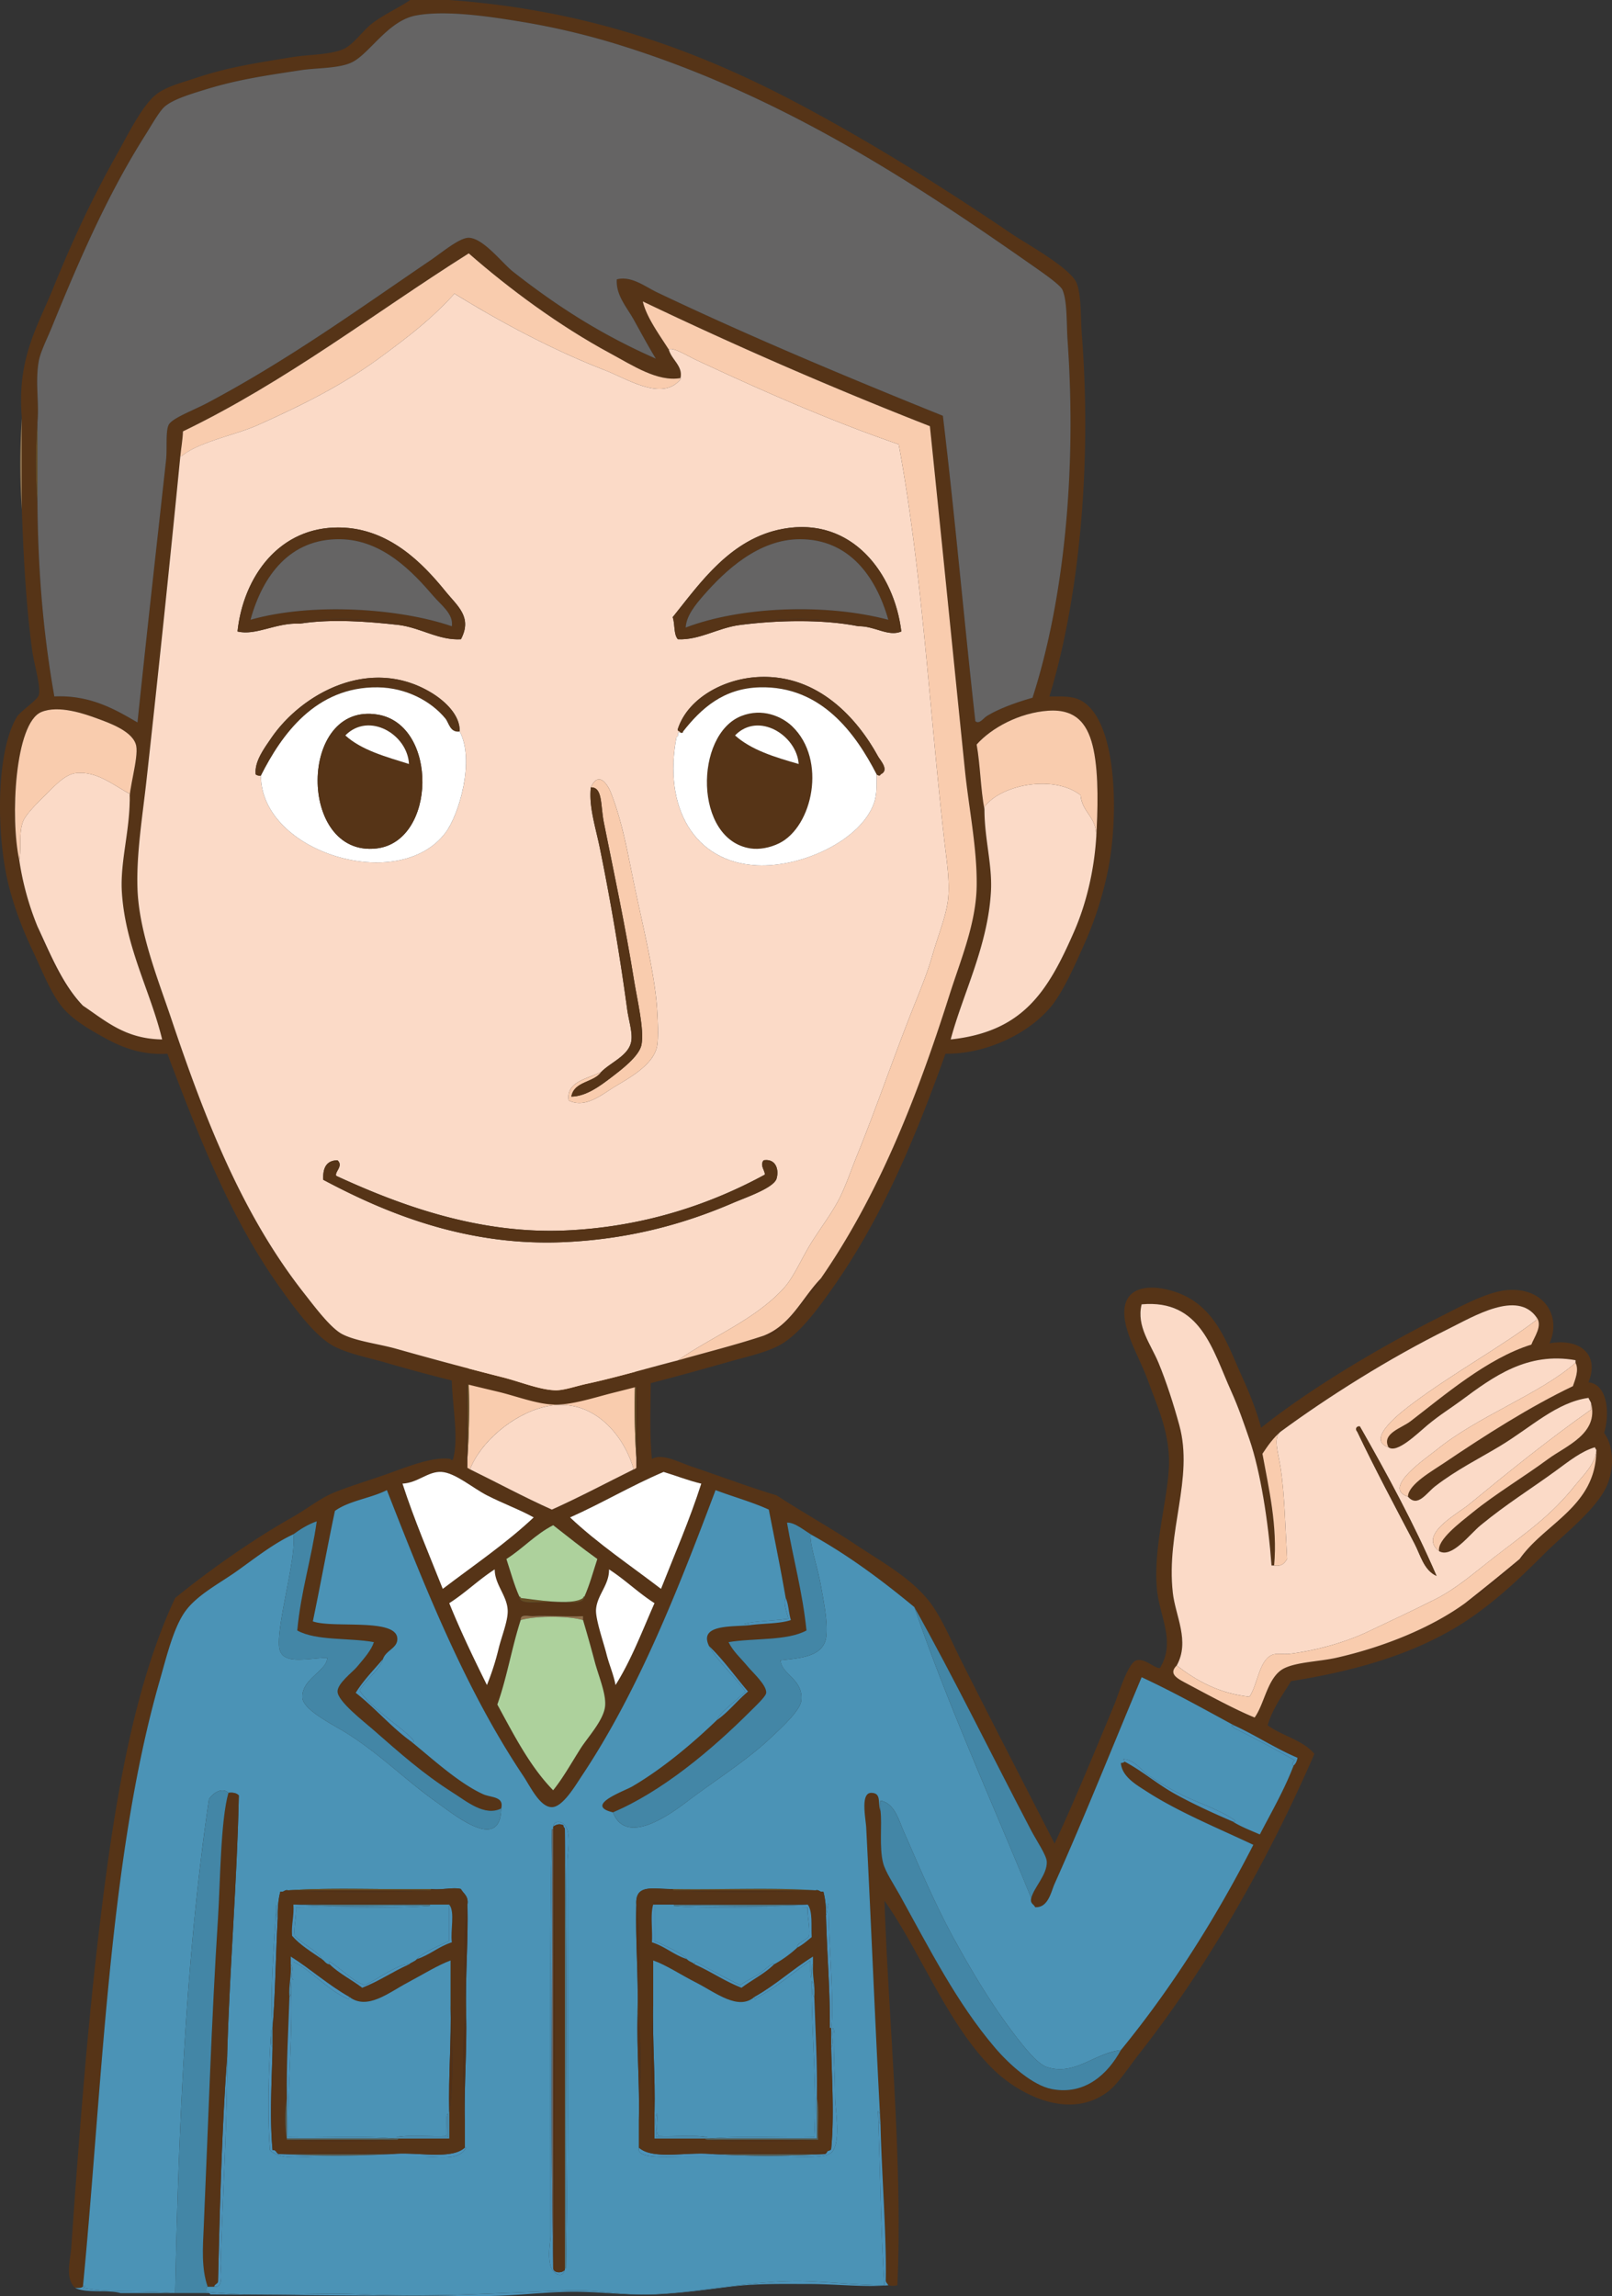 <svg id="_レイヤー_2" data-name="レイヤー_2" xmlns="http://www.w3.org/2000/svg" viewBox="0 0 110.067 156.744"><rect x="0" y="0" width="110.067" height="156.744" fill="#333333" stroke="none"/><defs><style>.cls-1{fill:#654c23}.cls-1,.cls-10,.cls-11,.cls-13,.cls-14,.cls-15,.cls-2,.cls-3,.cls-4,.cls-5,.cls-6,.cls-7,.cls-8,.cls-9{fill-rule:evenodd}.cls-2{fill:#4386a6}.cls-3{fill:#f9ccae}.cls-4{fill:#555c51}.cls-5{fill:#8f714d}.cls-6{fill:#fbdac7}.cls-7{fill:#533015}.cls-8{fill:#fff}.cls-9{fill:#4b93b6}.cls-10{fill:#656464}.cls-11{fill:#4d7884}.cls-13{fill:#563417}.cls-14{fill:#4c93b9}.cls-15{fill:#add19c}</style></defs><g id="_レイヤー_1-2" data-name="レイヤー_1"><path d="M40.432 92.321c-2.1-.148-4.82-.148-6.919 0h6.919z" fill="#fce3d0" fill-rule="evenodd"/><path class="cls-7" d="M43.447 92.676v7.54a64.023 64.023 0 000-7.54z"/><path class="cls-11" d="M38.658 154.853c-.06-9.964.118-20.164-.09-29.98v29.98h.09z"/><path class="cls-7" d="M37.77 124.873v29.98c.148-9.787.148-20.194 0-29.98z"/><path class="cls-1" d="M55.688 129.042c-3.075-.207-6.534-.03-9.757-.089-.016.075.034.084.089.089h9.667z"/><path class="cls-7" d="M55.332 129.042H46.02a98.39 98.39 0 009.313 0zm-25.988 0h-9.313a98.39 98.39 0 009.313 0zm0 .975a94.49 94.49 0 00-9.135 0h9.135z"/><path class="cls-11" d="M46.02 130.106c3.015-.06 6.267.118 9.135-.089H46.02v.089zm-16.676 0v-.089H20.21c2.867.207 6.12.03 9.135.089z"/><path class="cls-14" d="M44.778 145.894h3.548c-.947-.206-2.277-.03-3.371-.089-.205-.327-.031-1.033-.089-1.508-.191.019-.04 1.14-.089 1.597zm-14.192-1.596c-.19-.01-.042 1.08-.089 1.508-1.123.059-2.483-.118-3.459.088h3.548v-1.596z"/><path class="cls-7" d="M55.776 146.072h-7.45c2.276.147 5.173.147 7.45 0zm-28.738 0h-7.45c2.277.147 5.174.147 7.45 0zm-.266.975a65.895 65.895 0 00-7.628 0h7.628z"/><path class="cls-4" d="M19.144 147.047a65.58 65.58 0 007.628 0h-7.628z"/><path class="cls-7" d="M31.828 92.41c-.072-.017-.089-.089-.178-.089.465 2.256-.052 5.493.267 7.894v-7.716c-.076.016-.084-.035-.09-.09z"/><path class="cls-13" d="M60.477 155.651c.07-2.826-.289-7.44-.355-10.644-.339-6.187-.635-13.582-.976-20.223-.034-.663-.419-2.416.356-2.394.696.019.414.66.62 1.241.114.915-.1 2.485.177 3.548.162.616.733 1.459 1.153 2.217 2.048 3.7 3.879 7.328 6.475 10.378.988 1.16 2.581 2.59 3.903 2.838 2.272.427 3.825-1.052 4.701-2.66 3.46-4.23 6.442-8.933 9.047-14.015-2.453-1.155-5.14-2.257-7.273-3.636-.693-.448-1.701-1.008-1.774-1.952a.412.412 0 00.266-.089c1.212.644 2.237 1.545 3.46 2.218 1.233.679 2.54 1.281 3.902 1.863.558.358 1.224.609 1.863.887.798-1.538 1.658-3.013 2.306-4.701.141-.125.227-.306.266-.532-1.537-.651-2.844-1.533-4.347-2.218-2.068-1.124-4.117-2.268-6.297-3.282-1.95 4.648-3.908 9.565-5.942 14.103-.243.54-.432 1.652-1.331 1.597-.083-.213-.356-.235-.266-.621.196-.75 1.099-1.605 1.064-2.484-.017-.444-.705-1.442-1.064-2.128-2.652-5.06-5.352-10.57-7.983-15.256-2.152-1.78-4.4-3.465-6.918-4.879-.536-.293-1.214-.913-1.774-.886.422 2.475 1.062 4.732 1.33 7.362-1.32.72-3.571.509-5.321.797.318.646.805 1.056 1.33 1.686.324.389 1.279 1.25 1.242 1.774-.018.253-.753.93-1.064 1.242-2.689 2.688-6.068 5.501-9.402 6.918-2.014-.484.766-1.443 1.33-1.774 2.228-1.307 4.324-3.138 5.765-4.524.802-.558 1.387-1.333 2.129-1.95-.887-1.036-1.68-2.164-2.66-3.105-.724-1.485 1.532-1.305 2.749-1.42.926-.137 2.039-.089 2.838-.354-.15-.471-.155-1.087-.355-1.508-.353-2.042-.761-4.028-1.153-6.031-1.136-.52-2.435-.876-3.637-1.33-2.588 6.879-5.294 13.751-9.135 19.512-.45.674-1.302 2.129-2.04 2.129-.821 0-1.47-1.41-1.952-2.129-3.917-5.849-6.66-12.725-9.313-19.513-1.1.556-2.59.722-3.548 1.42-.527 2.488-.986 5.044-1.508 7.538 1.344.494 5.675-.244 5.766 1.154.044.686-.764.794-.976 1.419-.637.752-1.332 1.446-1.863 2.306 1.316 1.02 2.377 2.295 3.725 3.281 1.316 1.045 3.23 2.846 4.968 3.637.542.247 1.45.139 1.242.976-1.125.558-2.33-.46-3.283-1.064-2.08-1.323-3.584-2.672-5.498-4.347-.602-.526-2.389-1.904-2.395-2.572-.006-.558 1.028-1.325 1.33-1.685.506-.605.974-1.131 1.153-1.686-1.699-.311-3.944-.076-5.233-.798.246-2.68.972-4.882 1.33-7.45-.612.215-1.118.538-1.596.886-1.34.621-2.547 1.577-3.814 2.484-1.171.838-2.723 1.625-3.548 2.75-.825 1.124-1.297 3.128-1.774 4.79-3.482 12.139-3.907 27.69-5.233 41.332-.105.103-.314.1-.532.09-.711-.675-.327-1.883-.266-2.75.522-7.453 1.102-15.049 1.951-22.086.983-8.15 2.268-16.128 5.145-22.263 2.283-1.851 5.205-3.933 7.982-5.5.955-.538 1.912-1.304 2.838-1.685 1.043-.428 2.276-.794 3.548-1.241 1.368-.482 3.217-1.258 4.435-1.065.007.091.149.11.177 0 .505-1.906-.374-4.804 0-6.918-.006-.36.328-.382.71-.355.465 2.256-.053 5.493.266 7.895.09-.001.106.071.178.088 1.866.913 3.668 1.89 5.587 2.75 1.916-.864 3.73-1.83 5.588-2.75.09 0 .106-.072.178-.088a64.023 64.023 0 000-7.54c0-.09.072-.106.088-.177.1-.323.98-.244.888.177.059 2.277-.119 4.79.088 6.918.71-.403 1.783.208 2.75.533 1.917.643 4.147 1.48 5.765 1.95 1.798 1.179 3.647 2.195 5.41 3.371 1.68 1.12 3.69 2.215 4.968 3.814.862 1.08 1.53 2.715 2.217 4.08 2.124 4.225 4.294 8.418 6.386 12.507 1.25-2.655 2.787-6.376 4.08-9.49.259-.623.92-2.856 1.508-3.016.586-.16 1.177.52 1.597.532 1.092-1.746.022-3.463-.178-5.234-.321-2.853.702-6.143.799-8.514.093-2.286-.785-4.08-1.42-5.854-.575-1.61-1.837-3.574-1.596-5.056.32-1.967 3.184-1.363 4.523-.532 1.897 1.175 2.575 3.28 3.46 5.233.512 1.13.988 2.289 1.33 3.547 3.206-2.573 7.97-5.435 12.151-7.539 1.432-.719 3.3-1.765 4.702-1.862 2.504-.175 3.662 1.827 2.838 3.636 2.068-.361 3.435.752 2.66 2.661 1.32.152 1.471 2.14 1.065 3.46.704.914.708 2.633.089 3.814-.827 1.578-2.851 3.117-4.169 4.435-1.539 1.539-2.922 2.85-4.612 4.08-3.615 2.629-8.112 3.886-12.684 4.612-.58.957-1.24 1.834-1.597 3.015.992.724 2.419 1.012 3.194 1.951-3.146 7.24-7.216 14.429-11.974 20.49-.692.88-1.447 2.059-2.129 2.572-2.722 2.046-6.186.067-7.805-1.508-3.12-3.032-4.998-8.088-7.45-11.53.311 8.68 1.251 17.63.886 26.254-.354.049-.267.049-.62 0-.093-.161-.182-.204-.179-.355zm20.578-40.712c1.423.76 3.369 1.81 4.612 2.306.696-.968.883-2.817 2.04-3.37.89-.426 2.391-.448 3.548-.71 3.248-.736 6.48-2.054 8.781-3.726 1.412-.864 3.052-2.27 4.346-3.547.763-.745-.328.275-.62.532 1.701-2.437 5.183-3.568 5.232-7.362.025-.143-.083-.152-.088-.266-.933.269-1.793.962-2.661 1.596-1.688 1.234-3.365 2.262-5.145 3.725-.758.624-1.971 2.276-2.838 1.775-.157-.765 1.428-1.95 2.306-2.662 1.542-1.249 3.467-2.4 5.144-3.636 1.217-.896 3.462-1.72 2.927-3.814-.046-.13-.13-.223-.177-.355-2.191.305-3.895 1.992-6.031 3.282-1.377.832-2.982 1.626-4.435 2.75-.613.474-1.197 1.479-1.863.71.022-.836 1.674-1.76 2.484-2.307 2.764-1.866 5.849-3.835 8.781-5.233.131-.403.442-1.092.177-1.597v-.177c-3.291-.58-5.602 1.114-7.805 2.75-.69.512-1.45.97-2.306 1.684-.703.587-2.09 1.962-2.661 1.508-.473-.944.885-1.295 1.508-1.773 2.292-1.76 5.253-4.309 8.249-5.233.184-.495.799-1.306.354-1.863-1.32-1.873-4.288-.064-6.031.798-4.062 2.009-8.24 4.653-11.442 7.007-.498.42-.875.958-1.242 1.509.423 2.327 1.045 4.925.798 7.628h-.177c-.222-3.004-.758-6.423-1.508-8.604-.38-1.106-.756-2.207-1.242-3.282-1.29-2.857-2.085-6.302-6.12-5.943-.373 1.504.631 2.729 1.153 3.991.53 1.284 1.026 2.821 1.42 4.258 1.002 3.662-.911 7.232-.444 11.442.175 1.583 1.188 3.304.266 4.967-.591.585.061.895.71 1.242zm-42.131-11.353c1.9 1.795 4.116 3.275 6.209 4.878.936-2.375 1.945-4.678 2.75-7.184-.911-.214-1.708-.54-2.573-.799-2.219.945-4.197 2.13-6.386 3.105zm-11.442-2.306c.811 2.5 1.81 4.811 2.75 7.184 2.097-1.598 4.304-3.087 6.208-4.878-.912-.515-2.025-.913-3.193-1.508-.961-.49-2.17-1.546-3.105-1.597-.921-.05-1.604.746-2.66.799zm10.2 8.07c1.057 0 2.169.238 2.217-.354.359-.794.603-1.704.887-2.572-1.036-.737-2.017-1.531-3.015-2.306-1.214.62-2.071 1.596-3.194 2.306.285.868.529 1.778.887 2.572-.011.565 1.072.355 2.218.355zm4.346 5.678c1.066-1.684 1.82-3.68 2.661-5.589-1.102-.701-2.006-1.6-3.105-2.306.02 1.075-.825 1.75-.887 2.75-.04.66.518 2.251.71 3.015.186.743.492 1.42.62 2.13zm-11.353-5.588c.785 1.934 1.668 3.771 2.572 5.588a17.34 17.34 0 00.798-2.484c.195-.811.633-1.866.621-2.572-.017-1.032-.884-1.78-.887-2.839-1.099.706-2.002 1.605-3.104 2.307zm3.281 6.918c1.14 2.084 2.22 4.225 3.814 5.854.66-.82 1.204-1.794 1.863-2.838.497-.788 1.603-1.953 1.685-2.927.072-.84-.451-2.033-.71-3.016a95.639 95.639 0 00-.798-2.838v-.266c-1.013.052-2.305-.069-3.459 0-.23.013-.84-.188-.798.266-.603 1.85-.945 3.963-1.597 5.765z"/><path class="cls-7" d="M100.036 109.44c1.412-.865 3.052-2.27 4.346-3.548.763-.744-.328.275-.62.532a175.577 175.577 0 01-3.726 3.016z"/><path class="cls-6" d="M87.884 106.424c-.122-2.103-.173-4.457-.443-6.209-.17-1.103-.531-2.076 0-2.483 3.203-2.355 7.38-4.999 11.442-7.008 1.743-.862 4.711-2.671 6.03-.798v.178c-2.337 1.781-5.782 3.695-8.425 5.677-.717.537-3.321 2.473-1.685 3.015.571.454 1.958-.921 2.66-1.508.857-.714 1.617-1.172 2.307-1.685 2.203-1.636 4.514-3.33 7.806-2.75v.178c-2.424 2.135-6.694 3.655-9.491 5.942-.666.544-3.769 2.613-1.952 3.194.666.77 1.25-.236 1.863-.71 1.453-1.124 3.058-1.918 4.435-2.75 2.136-1.29 3.84-2.977 6.031-3.282.046.132.131.224.177.356v.443c-2.908 2.05-5.57 4.2-8.337 6.475-.798.656-3.499 2.068-2.04 3.193.867.5 2.08-1.15 2.838-1.774 1.78-1.463 3.457-2.492 5.145-3.726.868-.633 1.728-1.327 2.66-1.596.006.114.115.123.09.266-.12.94-.876 1.624-1.42 2.306-1.708 2.143-3.317 3.208-5.588 4.967-1.324 1.026-2.53 2.103-3.99 2.838-1.492.752-3.058 1.48-4.613 2.218-1.577.748-3.6 1.296-5.322 1.508-.464.057-.878-.083-1.242.088-.864.41-.936 1.989-1.507 2.839-2.13-.236-3.623-1.108-4.968-2.129.923-1.663-.09-3.384-.265-4.967-.468-4.21 1.445-7.78.443-11.442-.393-1.437-.889-2.974-1.42-4.257-.521-1.263-1.525-2.488-1.152-3.991 4.034-.36 4.83 3.086 6.12 5.943.485 1.074.862 2.176 1.242 3.28.75 2.182 1.285 5.602 1.508 8.605h.177c.531.088.712-.175.886-.444zm10.2 1.153c-1.553-3.592-3.365-6.923-5.232-10.2-.277-.042-.317.222-.178.355 1.168 2.46 2.61 5.161 3.903 7.628.412.787.641 1.829 1.508 2.217z"/><path class="cls-3" d="M108.64 95.78v.444c-2.91 2.05-5.572 4.2-8.338 6.475-.798.656-3.499 2.068-2.04 3.193-.157-.764 1.428-1.95 2.306-2.661 1.542-1.25 3.467-2.401 5.144-3.637 1.217-.896 3.462-1.72 2.927-3.813zm-13.837 3.016c-.473-.945.885-1.296 1.508-1.774 2.292-1.759 5.253-4.308 8.249-5.233.184-.495.799-1.306.354-1.863v.178c-2.338 1.781-5.783 3.695-8.426 5.677-.717.537-3.322 2.473-1.685 3.015zm1.33 3.37c.022-.835 1.674-1.758 2.484-2.306 2.764-1.866 5.849-3.835 8.78-5.233.132-.403.443-1.092.178-1.597-2.423 2.136-6.693 3.656-9.49 5.943-.666.544-3.769 2.612-1.952 3.193z"/><path class="cls-13" d="M98.085 107.577c-1.553-3.592-3.366-6.923-5.233-10.2-.277-.042-.317.222-.178.355 1.168 2.46 2.61 5.161 3.903 7.628.412.787.641 1.829 1.508 2.217z"/><path class="cls-3" d="M108.994 99.062c-.12.94-.876 1.624-1.419 2.306-1.708 2.143-3.317 3.208-5.588 4.967-1.324 1.026-2.53 2.103-3.99 2.838-1.492.752-3.058 1.48-4.613 2.218-1.577.748-3.6 1.296-5.322 1.508-.464.057-.879-.083-1.242.088-.864.41-.937 1.988-1.508 2.839-2.129-.236-3.622-1.109-4.967-2.13-.591.586.061.897.71 1.243 1.423.76 3.369 1.81 4.612 2.306.696-.968.883-2.817 2.04-3.37.89-.426 2.391-.448 3.548-.71 3.248-.736 6.48-2.054 8.781-3.725a175.324 175.324 0 003.725-3.016c1.702-2.437 5.184-3.567 5.234-7.362z"/><path class="cls-9" d="M53.825 110.504c-.934.132-2.433.168-3.016.355.132.015.327-.032.355.088-1.217.114-3.473-.065-2.75 1.42.536.973 1.73 2.054 2.483 3.104-.604.637-1.651 1.304-1.95 1.951-1.442 1.386-3.538 3.217-5.766 4.524-.564.331-3.344 1.29-1.33 1.774.92 2.359 4 .07 5.144-.798 1.726-1.31 3.925-2.703 5.5-4.169.78-.728 2.14-1.961 2.217-2.661.16-1.454-1.359-1.792-1.42-2.75 1.228-.152 2.865-.2 3.105-1.507.166-.905-.144-2.482-.355-3.637-.226-1.244-.661-2.412-.71-3.37h.178c2.519 1.413 4.766 3.098 6.919 4.878 2.376 6.906 5.303 13.263 7.982 19.868-.09.386.183.408.266.62.9.056 1.088-1.055 1.33-1.596 2.035-4.538 3.993-9.455 5.944-14.103 2.18 1.013 4.228 2.158 6.297 3.282-.368.012-.018.059 0 .178a87.265 87.265 0 014.169 2.217c-.081.024-.298.33-.089.354-.648 1.689-1.508 3.164-2.306 4.702-.639-.278-1.304-.53-1.863-.887.417.035-.023-.193 0-.178-1.116-.733-2.628-1.172-3.902-1.862a21.76 21.76 0 01-1.775-1.065c-.583-.394-.993-1.096-1.773-1.153 0 .089.071.105.088.177a.413.413 0 01-.265.089c.072.944 1.08 1.503 1.773 1.951 2.134 1.38 4.82 2.481 7.273 3.637-2.605 5.082-5.587 9.786-9.046 14.014-1.815.205-3.166 1.784-5.056 1.153-.59-.196-1.36-1.14-1.863-1.774-1.702-2.146-3.13-4.54-4.346-6.74-1.399-2.532-2.428-4.99-3.548-7.54-.36-.82-.645-1.961-1.597-2.129v.71c-.205-.582.076-1.223-.62-1.242-.775-.021-.39 1.732-.356 2.395.341 6.641.637 14.036.976 20.223-.259-.095.082-.791-.177-.887.155 3.912.201 8.35.443 11.885-1.743-.02-3.353-.191-5.056-.266-3.918-.172-7.737.887-11.53.887-1.603 0-3.178-.313-4.79-.266-4.644.135-9.213.48-14.102.266-3.624-.159-7.138.208-10.822-.177.016-.133-.031-.328.09-.355h.442c.701.113.424-1.02.444-1.685.123-4.08.478-10.051.444-14.014.166-5.984.685-12.085.798-17.829-.144-.152-.371-.22-.71-.177-.44-.444-1.14.08-1.33.444-1.554 10.523-2.069 22.097-2.306 33.704h-.089c-1.988-.2-4.376 0-6.209-.354.207-.05.207-.267 0-.089 1.327-13.642 1.751-29.193 5.233-41.333.477-1.661.95-3.665 1.774-4.79.825-1.124 2.377-1.911 3.548-2.75 1.267-.906 2.475-1.862 3.814-2.483.219 1.597-1.096 5.922-.976 7.628.094 1.33 1.737.856 3.282.798.03.877-1.793 1.456-1.685 2.75.07.844 2.176 1.863 3.016 2.395 2.365 1.498 3.978 3.177 6.12 4.701 1.269.903 4.38 3.463 4.435.443.208-.836-.7-.729-1.242-.975-1.738-.792-3.651-2.592-4.967-3.637.24.177.278.033.177-.088-.62-.749-3.018-2.246-3.636-3.37.44-.743 1.4-1.438 1.596-2.13.212-.625 1.02-.732.976-1.419-.091-1.397-4.422-.66-5.766-1.153.522-2.494.981-5.05 1.508-7.539.958-.698 2.449-.863 3.548-1.419 2.652 6.787 5.397 13.664 9.314 19.513.481.72 1.13 2.129 1.95 2.129.74 0 1.592-1.455 2.041-2.129 3.842-5.76 6.547-12.633 9.136-19.513 1.2.454 2.5.81 3.636 1.33.392 2.004.8 3.99 1.153 6.032-.187.399.099 1 .178 1.42zM37.77 124.873h-.09c-.16 8.143-.088 18.566-.088 27.762 0 .33-.21 1.3 0 2.04.157.551.812.924.976.267v-.09h.089c.16-8.499.089-18.595.089-27.85 0-.393.199-1.355 0-2.04-.21-.719-.909-.76-.976-.267v.178zm5.676 5.144c-.063 2.518.147 4.761.089 7.273v.178c-.064 2.518.147 4.76.088 7.273v1.863c-.217.803 1.944.62 3.194.62h6.918c1.069 0 2.734.143 3.104-.354.593-.795.178-2.88.178-3.725 0-1.422-.084-2.285-.089-3.726v-.621c.064-.192-.09-.565-.089-.177-.057.357.116.943-.088 1.153v-1.33c.228-1.687-.177-5.927-.177-8.16 0-.997-.096.489-.178.443a5.91 5.91 0 00-.177-1.596c-.272.064-.261-.154-.532-.09-3.075-.206-6.534-.029-9.757-.088-1.276.03-2.57-.402-2.484 1.064zm-23.77-.975c-.272-.064-.262.153-.533.089-.137.512-.194 1.106-.177 1.773-.203-.122-.033-.617-.09-.887-.129 2.314-.45 5.74-.265 8.427v1.33c-.204-.239-.032-.855-.089-1.242-.156 2.108-.294 5.668-.089 8.25.724.685 2.03.443 3.194.443H28.9c1.063 0 2.459.308 2.927-.621h-.09v-1.863c-.057-2.512.153-4.755.09-7.273v-.178c-.061-2.515.15-4.758.089-7.273.09-.594-.271-.734-.444-1.064-.523-.14-1.293.084-2.04 0-3.223.06-6.682-.118-9.757.089z"/><path class="cls-14" d="M28.014 118.841c.24.177.278.034.177-.088-.62-.748-3.018-2.245-3.636-3.37.44-.743 1.4-1.438 1.596-2.13-.637.753-1.332 1.447-1.863 2.307 1.316 1.02 2.377 2.295 3.726 3.281zm-16.143 37.696c-1.988-.2-4.376 0-6.209-.354.207-.05.207-.267 0-.089-.105.103-.313.1-.532.089.77.383 2.204.102 3.104.354h3.637zm2.749-.443c.701.114.424-1.02.444-1.685.123-4.08.478-10.05.444-14.014-.363 4.903-.502 10.493-.621 15.345-.026.18-.24.174-.266.354zm45.502-11.087c-.259-.095.082-.791-.177-.887.155 3.912.201 8.35.443 11.885-1.743-.02-3.353-.19-5.056-.265-3.918-.173-7.737.886-11.53.886-1.603 0-3.178-.312-4.79-.265-4.644.135-9.213.48-14.102.265-3.624-.159-7.138.209-10.822-.177v.088c.126-.007.252-.014.267.09 4.783.016 9.467.102 14.635.088 1.71-.004 3.44.068 5.144 0 1.785-.07 3.574-.288 5.322-.266 1.826.023 3.546.258 5.322.177 1.693-.076 3.37-.314 5.144-.532 1.803-.221 3.524-.177 5.322-.177 1.777 0 3.772.228 5.41.088-.091-.16-.18-.203-.177-.354.07-2.826-.289-7.44-.355-10.644zM84.16 124.34c.416.036-.024-.192 0-.177-1.117-.733-2.63-1.172-3.903-1.862a21.76 21.76 0 01-1.775-1.065c-.583-.394-.993-1.096-1.773-1.153 0 .09.071.106.088.177 1.212.644 2.237 1.545 3.46 2.218 1.233.679 2.54 1.28 3.902 1.863zm.088-6.563c-.369.012-.018.059 0 .178a87.265 87.265 0 014.169 2.217c-.081.024-.298.33-.089.355.142-.125.227-.306.266-.532-1.537-.651-2.843-1.533-4.346-2.218zm-35.834-5.41c.536.973 1.73 2.054 2.483 3.104-.604.637-1.651 1.304-1.95 1.951.801-.558 1.386-1.333 2.128-1.951-.887-1.035-1.68-2.163-2.66-3.104zm5.233-3.282c-.187.399.099 1 .178 1.42-.934.13-2.433.167-3.016.354.132.015.327-.032.355.088.926-.137 2.039-.089 2.838-.354-.15-.471-.155-1.087-.355-1.508z"/><path class="cls-2" d="M55.51 104.827c-.536-.293-1.214-.913-1.774-.886.422 2.475 1.062 4.732 1.33 7.362-1.32.72-3.57.509-5.321.797.318.646.805 1.055 1.33 1.686.324.389 1.279 1.25 1.242 1.774-.018.252-.753.93-1.064 1.241-2.689 2.69-6.068 5.502-9.402 6.919.92 2.359 4 .07 5.144-.798 1.726-1.31 3.925-2.703 5.5-4.169.781-.728 2.14-1.961 2.217-2.661.16-1.454-1.359-1.792-1.42-2.75 1.228-.152 2.865-.2 3.105-1.507.166-.905-.144-2.482-.355-3.637-.226-1.244-.661-2.412-.71-3.37h.178zm-21.287 18.627c-1.124.558-2.33-.46-3.282-1.064-2.08-1.323-3.585-2.672-5.5-4.347-.601-.526-2.387-1.904-2.394-2.572-.006-.558 1.028-1.325 1.33-1.685.507-.605.974-1.13 1.153-1.686-1.699-.31-3.944-.076-5.233-.797.247-2.681.972-4.883 1.33-7.451-.612.215-1.117.538-1.596.886.219 1.598-1.096 5.922-.976 7.629.094 1.33 1.737.856 3.282.798.03.876-1.793 1.455-1.685 2.75.07.844 2.176 1.862 3.016 2.394 2.365 1.498 3.978 3.178 6.12 4.701 1.269.903 4.38 3.463 4.435.444z"/><path class="cls-1" d="M35.464 108.996c-.011.565 1.072.355 2.218.355 1.057 0 2.169.237 2.217-.355-.087-.037-.062.069-.089.09-.743.567-3.455.077-4.257 0-.005-.055-.013-.106-.089-.09z"/><path class="cls-15" d="M39.9 108.996c.358-.794.602-1.704.886-2.572-1.036-.737-2.017-1.531-3.015-2.306-1.214.62-2.071 1.596-3.194 2.306.285.868.529 1.778.887 2.572.076-.016.084.035.09.09.801.077 3.513.567 4.257 0 .026-.021.002-.127.088-.09z"/><path class="cls-5" d="M39.81 110.593v-.266c-1.013.053-2.305-.069-3.459 0-.23.014-.84-.188-.798.266 1.023-.293 3.235-.293 4.257 0z"/><path class="cls-13" d="M15.596 122.39c-.539 1.897-.556 6.13-.71 8.514-.452 7.04-.662 13.993-.975 21.11-.06 1.383-.171 2.82.266 4.08h.443c.027-.18.24-.174.267-.354.119-4.852.258-10.442.62-15.345.167-5.984.686-12.085.799-17.829-.144-.152-.371-.22-.71-.176z"/><path class="cls-14" d="M38.658 154.853c.16-8.5.088-18.596.088-27.852 0-.392.2-1.355 0-2.04-.209-.718-.908-.759-.975-.266.214-.145.43-.225.71-.088-.026.143.083.153.088.266.207 9.816.03 20.016.089 29.98zm-.976-29.98c-.16 8.143-.089 18.566-.089 27.762 0 .33-.21 1.3 0 2.04.157.551.812.924.976.267-.156.24-.748.256-.798-.09-.208-9.815-.03-20.015-.09-29.98zm19.07 13.571c.228-1.687-.177-5.926-.177-8.16 0-.997-.096.489-.178.443.064 2.597.28 5.042.266 7.717h.089zm-13.128 8.16c-.217.803 1.944.62 3.194.62h6.918c1.069 0 2.734.143 3.104-.354.593-.795.178-2.88.178-3.725 0-1.422-.084-2.285-.09-3.726v-.621c.065-.192-.09-.565-.088-.177-.057.357.116.943-.088 1.153.049 2.2.213 4.75 0 6.918-.024.125-.195.102-.266.178-.04.079-.078.158-.178.177a67.155 67.155 0 01-7.716 0c-1.628-.176-4.026.42-4.968-.443zm-25.012-6.83c-.204-.239-.032-.855-.089-1.242-.156 2.108-.294 5.668-.088 8.25.723.685 2.028.443 3.193.443H28.9c1.063 0 2.459.308 2.927-.621h-.089c-.933.87-3.345.262-4.967.443a65.628 65.628 0 01-7.628 0c-.314.048-.218-.314-.532-.266-.21-2.198-.053-4.778 0-7.007zm.355-8.87c-.203-.122-.033-.617-.089-.887-.13 2.314-.45 5.74-.266 8.427.193-2.439.214-5.049.355-7.54z"/><path class="cls-7" d="M56.308 147.047c.1-.019.138-.098.178-.177-2.427.264-5.468-.087-7.894.177h7.716zm-1.153-17.03c-3.347-.23-7.193.038-10.555-.177v.177h10.555z"/><path class="cls-13" d="M46.02 129.042a98.37 98.37 0 009.312 0h.355c.272-.065.261.153.532.089.125.467.186.997.178 1.596.064 2.597.28 5.042.266 7.717h.089v1.33c.049 2.2.213 4.75 0 6.918-.024.125-.195.102-.266.178-2.427.264-5.468-.087-7.894.177-1.628-.176-4.026.42-4.968-.443v-1.863c.091-2.19.264-5.23-.088-7.273v-.178c.09-2.19.263-5.23-.09-7.273-.086-1.466 1.208-1.034 2.485-1.064-.017.075.034.084.088.089zm4.612 6.652c.723-.548 1.58-.962 2.217-1.596a8.023 8.023 0 001.596-1.154c.375-.187.665-.459.976-.71-.046-.78.082-1.736-.266-2.217-3.347-.23-7.193.039-10.555-.177v.177c-.206.68-.03 1.744-.089 2.573.9.282 1.5.865 2.395 1.152.134.163.383.21.533.356 1.106.489 2.043 1.149 3.193 1.596zm-3.105-.355c-1.089-.555-2.035-1.199-2.927-1.508v3.016c-.088 2.15-.262 5.26.09 7.362v1.774h3.458c.003.086.109.069.178.089 2.276.147 5.173.147 7.45 0h.089c-.06-.917.118-2.07-.089-2.839.038-2.403-.1-4.63-.177-6.918.065-.834-.145-1.392-.089-2.217v-.532c-1.388.858-2.547 1.946-3.991 2.75-1.106.971-2.648-.292-3.992-.977zm-15.699 1.951v.178c-.352 2.043-.18 5.083-.089 7.273v1.863c-.933.87-3.345.262-4.967.443a65.895 65.895 0 00-7.628 0c-.314.048-.218-.314-.532-.266-.21-2.198-.053-4.778 0-7.007v-1.33c.193-2.439.214-5.049.355-7.54-.017-.667.04-1.26.177-1.773.272.064.261-.153.532-.09h.355c2.898.148 6.416.148 9.314 0 .053-.004.105-.013.088-.088.747.084 1.517-.14 2.04 0 .173.33.535.47.444 1.064-.352 2.044-.18 5.083-.089 7.273zm-2.484-7.273a94.49 94.49 0 00-9.135 0h-.178c.061.8-.15 1.329-.089 2.129.563.65 1.33 1.095 2.04 1.596.188.109.258.335.533.356.64.63 1.5 1.042 2.217 1.596 1.15-.447 2.086-1.107 3.193-1.596.15-.147.399-.193.532-.356.895-.287 1.495-.87 2.395-1.152-.112-.805.229-2.062-.177-2.573h-1.33zm-9.58 6.298c-.076 2.288-.214 4.515-.176 6.918-.148.74-.148 2.098 0 2.839 2.277.147 5.174.147 7.45 0 .103.014.158-.02.177-.089h3.46v-1.774c.349-2.013.178-5.316.088-7.362v-3.016c-.886.328-1.865.944-2.927 1.508-1.295.69-2.765 1.914-3.99.976-1.437-.811-2.615-1.88-3.992-2.75v.532c.056.825-.154 1.384-.09 2.218z"/><path class="cls-14" d="M44.69 130.017h-.09c-.206.68-.03 1.744-.088 2.573.9.282 1.5.865 2.395 1.152-.373-.426-1.46-.905-2.218-1.241v-2.484zm8.16 4.081c-.013-.243-.614.378-.977.62-.458.307-1.028.553-1.33.799a68.201 68.201 0 01-3.016-1.597c-.069.02-.103.074-.088.178 1.106.489 2.043 1.149 3.193 1.596.723-.548 1.58-.962 2.217-1.596z"/><path class="cls-9" d="M46.02 130.106v-.089h-1.33v2.484c.757.336 1.844.815 2.216 1.242.134.162.383.208.532.355-.014-.104.02-.159.09-.178.978.559 1.994 1.08 3.015 1.597.302-.246.872-.492 1.33-.799.363-.242.964-.863.976-.62a8.023 8.023 0 001.596-1.154c-.104-.284.635-.486.799-.798.068-.748-.138-1.222-.089-1.951-2.89-.057-6.848.115-9.136-.089z"/><path class="cls-14" d="M46.02 130.106c2.287.204 6.246.032 9.135.089-.049.729.157 1.203.089 1.95-.164.313-.903.515-.799.8.375-.188.665-.46.976-.71-.046-.781.082-1.737-.266-2.218-2.868.207-6.12.03-9.136.09zm-16.676 0c-3.015-.06-6.268.118-9.135-.089h-.178c.061.8-.15 1.329-.089 2.129.563.65 1.33 1.095 2.04 1.596-.255-.543-1.341-1.022-1.862-1.596-.068-.748.137-1.222.089-1.951 3.015-.06 6.267.118 9.135-.09z"/><path class="cls-9" d="M30.675 130.017h-1.33v.089c-2.869.207-6.12.03-9.136.089.048.729-.157 1.203-.09 1.95.522.575 1.609 1.054 1.863 1.597.188.109.258.335.533.356-.077-.035-.078-.217 0-.178.595.299 1.54 1.34 2.395 1.597.893-.418 2.345-1.5 3.015-1.42.15-.146.399-.192.532-.355.373-.426 1.46-.905 2.218-1.241v-2.484z"/><path class="cls-14" d="M27.925 134.098c-.67-.081-2.122 1-3.015 1.419-.856-.257-1.8-1.298-2.395-1.597-.078-.039-.077.143 0 .178.64.63 1.5 1.042 2.217 1.596 1.15-.447 2.086-1.107 3.193-1.596zm2.75-4.081v2.484c-.759.336-1.845.815-2.218 1.242.895-.288 1.495-.871 2.395-1.153-.112-.804.229-2.062-.177-2.573zm20.844 6.298c-.025.158.083.182.088.089 1.387-.713 2.499-1.7 3.725-2.573-.01 1.038.042 1.762.09.532.004-.125-.025-.25.088-.265v-.532c-1.388.858-2.547 1.946-3.991 2.75z"/><path class="cls-9" d="M55.599 136.315c-.261-.153.083-.912-.178-1.065-.02 3.57.382 7.186.178 10.644-2.366.06-4.967-.118-7.185.09H44.69v-1.775c.06-2.543-.151-4.816-.089-7.362v-3.016c.892.31 1.838.953 2.927 1.508 1.344.685 2.886 1.948 3.992.976-.025.158.083.182.088.089 1.387-.713 2.499-1.7 3.725-2.573-.01 1.038.042 1.762.09.532.004-.125-.025-.25.088-.265-.056.825.154 1.383.089 2.217zm-10.821 9.58h3.548c-.947-.207-2.277-.031-3.371-.09-.205-.327-.031-1.033-.089-1.508-.191.019-.04 1.14-.089 1.597z"/><path class="cls-14" d="M55.599 136.315c-.261-.153.083-.912-.178-1.065-.02 3.57.382 7.186.178 10.644-2.366.06-4.967-.118-7.185.09h7.362v-2.751c.038-2.403-.1-4.63-.177-6.918z"/><path class="cls-9" d="M30.675 144.209v1.774H26.95c-2.248-.207-4.879-.03-7.274-.089-.054-3.602.353-7.217.178-10.644-.057.328.114.884-.09 1.065-.064-.834.146-1.393.09-2.218.261.154-.084.911.177 1.064v-1.241c1.076.46 2.459 2.015 3.637 2.484.128.05.167.113.177-.09 1.226.94 2.695-.286 3.991-.975 1.062-.564 2.041-1.18 2.927-1.508v3.016c.063 2.546-.148 4.819-.088 7.362zm-.089.089c-.19-.01-.042 1.08-.089 1.508-1.123.059-2.483-.118-3.459.088h3.548v-1.596z"/><path class="cls-14" d="M19.854 134.098c.26.153-.084.91.177 1.063v-1.241c1.076.46 2.459 2.015 3.637 2.484.128.05.167.113.177-.089-1.436-.811-2.614-1.88-3.992-2.75v.532zm7.096 11.885c-2.248-.207-4.879-.03-7.274-.089-.054-3.602.353-7.217.178-10.644-.057.328.114.884-.09 1.065-.076 2.288-.214 4.515-.176 6.918v2.75h7.362z"/><path class="cls-4" d="M55.776 143.233v2.75h-7.628c.003.086.109.069.178.089h7.539c-.06-.918.118-2.07-.089-2.839zm-36.188 0c-.148.74-.148 2.098 0 2.839h7.45c.103.014.158-.02.177-.089h-7.628v-2.75z"/><path class="cls-6" d="M40.432 92.321h-6.919c-.544.047-1.284-.101-1.685.089.005.054.013.105.089.089 3.148-.061 7.25-.048 10.2-.09-.386-.205-1.152-.03-1.685-.088z"/><path class="cls-3" d="M43.447 92.676c0-.09.072-.106.089-.177-.395-.108-.91-.097-1.42-.09-2.95.042-7.051.029-10.2.09v.177a52.62 52.62 0 010 6.83v.71c.09-.001.106.07.178.087.712-1.85 2.893-3.728 5.056-4.257 3.217-.787 5.422 1.826 6.12 4.257.089.001.106-.071.177-.088v-.71a52.727 52.727 0 010-6.829z"/><path class="cls-6" d="M43.27 100.303c-.698-2.43-2.903-5.044-6.12-4.257-2.163.53-4.344 2.407-5.056 4.257 1.866.914 3.668 1.89 5.588 2.75 1.915-.863 3.73-1.828 5.588-2.75z"/><path class="cls-3" d="M86.997 106.868c.532.088.713-.175.887-.444-.122-2.103-.173-4.457-.443-6.209-.17-1.103-.531-2.076 0-2.483-.498.418-.875.958-1.242 1.508.423 2.327 1.045 4.925.798 7.628z"/><path class="cls-8" d="M38.924 103.586c1.9 1.795 4.116 3.275 6.209 4.878.936-2.375 1.945-4.678 2.75-7.184-.911-.214-1.708-.54-2.573-.799-2.219.945-4.197 2.13-6.386 3.105zm-11.442-2.306c.811 2.5 1.81 4.811 2.75 7.184 2.097-1.598 4.304-3.087 6.208-4.878-.912-.515-2.025-.913-3.193-1.508-.961-.49-2.17-1.546-3.105-1.597-.921-.05-1.604.746-2.66.799z"/><path class="cls-15" d="M35.553 110.593c-.603 1.85-.945 3.963-1.596 5.765 1.138 2.084 2.22 4.225 3.813 5.854.66-.82 1.204-1.794 1.863-2.838.497-.788 1.603-1.953 1.685-2.927.072-.84-.451-2.033-.71-3.016a95.639 95.639 0 00-.798-2.838c-1.022-.293-3.234-.293-4.257 0z"/><path class="cls-2" d="M60.122 123.631c.114.915-.1 2.485.178 3.548.16.617.733 1.459 1.153 2.217 2.047 3.7 3.878 7.328 6.474 10.378.988 1.16 2.581 2.59 3.903 2.838 2.272.428 3.825-1.051 4.701-2.66-1.815.205-3.165 1.784-5.056 1.152-.59-.196-1.36-1.139-1.862-1.773-1.702-2.147-3.13-4.54-4.346-6.741-1.4-2.532-2.428-4.989-3.548-7.54-.36-.82-.646-1.96-1.597-2.128v.71z"/><path class="cls-1" d="M29.433 128.953c-3.223.06-6.682-.118-9.757.089h9.669c.053-.005.105-.014.088-.089z"/><path class="cls-7" d="M43.447 130.017c-.063 2.518.147 4.761.089 7.273.09-2.19.263-5.23-.09-7.273zm1.243 14.192c.058-2.543-.152-4.816-.09-7.362-.088 2.15-.262 5.26.09 7.362zm-13.926-7.362c.062 2.546-.149 4.819-.09 7.362.35-2.013.179-5.316.09-7.362zm12.772.621c-.064 2.518.147 4.76.088 7.273.091-2.19.264-5.23-.088-7.273zM31.74 144.74c-.059-2.511.151-4.755.088-7.272-.352 2.043-.18 5.083-.089 7.273z"/><path class="cls-13" d="M37.77 154.853c.05.345.643.329.799.089v-30.07c-.005-.113-.114-.122-.089-.265-.278-.137-.495-.057-.71.088v.178c.148 9.786.148 20.193 0 29.98z"/><path class="cls-2" d="M14.177 156.094c-.437-1.26-.327-2.697-.266-4.08.313-7.117.523-14.07.976-21.11.153-2.383.17-6.617.71-8.514-.442-.445-1.14.08-1.33.443-1.555 10.523-2.07 22.097-2.307 33.704h2.129v-.088c.015-.132-.032-.327.088-.355z"/><path class="cls-8" d="M42.028 115.028c1.066-1.684 1.82-3.68 2.661-5.589-1.102-.701-2.006-1.6-3.105-2.306.02 1.075-.825 1.75-.887 2.75-.04.66.518 2.251.71 3.015.186.743.492 1.42.62 2.13zm-11.353-5.588c.785 1.934 1.668 3.771 2.572 5.588a17.34 17.34 0 00.798-2.484c.195-.811.633-1.866.621-2.572-.017-1.032-.884-1.78-.887-2.839-1.099.706-2.002 1.605-3.104 2.307z"/><path class="cls-10" d="M37.682 124.873c.059 9.964-.119 20.164.089 29.98v-29.98h-.09z"/><path class="cls-4" d="M56.308 147.047h-7.716c2.365.148 5.35.148 7.716 0z"/><path class="cls-2" d="M62.428 109.706c2.377 6.906 5.304 13.263 7.983 19.868.196-.75 1.099-1.605 1.064-2.484-.017-.444-.705-1.442-1.064-2.128-2.652-5.06-5.351-10.57-7.983-15.256z"/><path class="cls-1" d="M43.447 92.676a52.727 52.727 0 000 6.83v-6.83zm-11.53 0v6.83a52.62 52.62 0 000-6.83z"/><path class="cls-7" d="M31.917 130.017c-.352 2.044-.18 5.083-.09 7.273-.06-2.515.15-4.758.09-7.273z"/><path class="cls-1" d="M2.558 28.826a35.315 35.315 0 000 5.588v-5.588z"/><path class="cls-13" d="M54.712 7.184c4.913 2.622 9.767 5.657 14.369 8.782.992.674 4.027 2.33 4.435 3.37.33.843.258 2.305.354 3.548.697 9.002-.222 18.158-2.218 24.658.693.022 1.485-.072 2.13.266 2.475 1.296 2.583 7.575 1.951 11.176a23.936 23.936 0 01-1.597 5.233c-.709 1.609-1.55 3.513-2.395 4.524-1.519 1.818-4.386 3.222-7.184 3.192-2.065 5.774-4.33 11.172-7.628 15.877-1.066 1.521-2.415 3.379-3.814 4.08-.978.49-2.37.79-3.637 1.153a240.272 240.272 0 01-7.628 2.04c-1.367.346-2.855.851-4.08.799-1.185-.05-2.536-.584-3.814-.887-2.62-.62-5.057-1.227-7.539-1.952-1.233-.36-2.67-.635-3.636-1.152-1.321-.708-2.73-2.678-3.726-4.08-3.354-4.728-5.49-10.247-7.628-15.878-1.59.103-2.953-.366-4.08-.975-1.11-.601-2.366-1.31-3.104-2.217-.795-.978-1.408-2.57-2.04-3.903C1.568 63.497 1 62.03.606 60.492c-.846-3.313-.925-9.063.533-11.531.24-.407 1.4-1.148 1.508-1.508.163-.55-.32-2.11-.444-3.016-.43-3.12-.61-6.654-.71-9.668v-6.208c-.35-4.06 1.046-6.207 2.129-8.87 1.382-3.399 2.67-6.148 4.346-9.136.749-1.335 1.716-3.305 2.661-4.08.689-.565 1.822-.842 2.75-1.153 2.177-.73 4.063-1.011 6.563-1.42 1.106-.18 2.519-.15 3.46-.531.754-.306 1.367-1.32 2.128-1.863.84-.6 1.626-.938 2.484-1.508h2.66c9.257.67 16.75 3.296 24.038 7.185zM10.008 53.218c-.273 2.477-.704 5.062-.62 7.45.104 2.992 1.426 6.25 2.305 8.87 2.313 6.888 4.842 13.36 9.048 18.716.765.975 1.849 2.434 2.66 2.838.946.472 2.46.646 3.637.976 2.406.673 4.572 1.27 7.274 1.951 1.207.304 2.577.874 3.636.887.575.008 1.375-.282 2.129-.444 2.002-.428 4.4-1.14 6.209-1.596 1.955-.557 3.968-1.058 5.853-1.685.887.118 1.614-1.07 2.306-1.863.688-.786 1.47-1.534 1.597-2.04 3.823-5.521 6.454-11.994 8.781-19.336.761-2.401 1.821-4.874 1.863-7.45.04-2.564-.532-5.288-.799-7.894-.779-7.605-1.568-15.508-2.395-23.505a294.234 294.234 0 01-19.601-8.515c.25 1.08 1.14 2.288 1.773 3.282.199.705.986 1.137.798 1.951-1.57.273-3.274-.868-4.789-1.685-3.496-1.885-6.925-4.425-9.668-6.83-6.474 4.081-12.397 8.713-19.513 12.152-.02.6-.125 1.116-.178 1.685a1862.506 1862.506 0 01-2.306 22.086zm-7.45-18.804c.044 4.873.438 9.086 1.153 13.128 2.544-.12 4.325.997 5.676 1.774.608-5.842 1.293-11.941 1.952-17.917.084-.764-.047-1.936.177-2.395.225-.46 1.704-.998 2.661-1.508 5.53-2.941 10.114-6.26 15.256-9.756.74-.503 1.948-1.52 2.572-1.508.994.017 2.3 1.744 3.016 2.306 3.034 2.382 6.024 4.299 9.757 5.943-.522-.854-1.008-1.763-1.508-2.661-.466-.838-1.236-1.686-1.154-2.75 1-.257 1.917.49 2.75.887 6.216 2.96 12.912 5.764 19.514 8.426.826 6.86 1.442 13.932 2.217 20.844.264.24.534-.192.798-.355.825-.507 2.04-.94 3.105-1.241 2.119-6.564 3.03-15.338 2.394-24.392-.08-1.142-.01-2.7-.354-3.46-.16-.353-1.427-1.22-2.218-1.773-8.46-5.922-17.363-11.654-28.205-14.99a49.841 49.841 0 00-6.386-1.508c-2.226-.371-5.32-.841-7.362-.443-1.891.368-3.14 2.614-4.347 3.193-.89.427-2.386.369-3.459.532-2.446.373-4.346.643-6.563 1.33-.882.274-2.158.643-2.75 1.154-.378.325-.9 1.272-1.33 1.95-2.544 4.012-4.473 8.43-6.387 13.128-.308.756-.778 1.682-.887 2.306-.254 1.458.038 2.768-.088 4.169a35.315 35.315 0 000 5.588zm65.104 26.432c-.207 3.742-1.919 6.993-2.75 10.112 4.935-.533 6.629-3.25 8.426-7.362.863-1.973 1.37-4.247 1.508-6.386.109-1.82.187-4.296-.178-6.032-.336-1.603-1.074-2.804-3.104-2.66-1.954.137-3.858 1.161-4.878 2.306.25 1.406.269 3.042.532 4.434 0 2.003.543 3.785.444 5.588zM2.558 63.241c.686 1.797 1.61 4.125 3.104 5.41 1.543 1.03 2.876 2.269 5.41 2.307-.802-3.315-2.5-6.26-2.749-10.023-.132-1.988.493-4.032.532-6.209-.11-.704.617-2.97.444-3.814-.204-.996-1.847-1.561-2.661-1.863-.863-.318-2.631-.934-3.814-.443-1.815.754-2.132 7.26-1.508 10.111a19.544 19.544 0 001.242 4.524z"/><path class="cls-7" d="M52.14 91.181c.886.118 1.613-1.07 2.305-1.863.688-.786 1.47-1.534 1.597-2.04-1.28 1.322-2.028 3.176-3.903 3.903z"/><path class="cls-3" d="M12.315 31.133h.088c1.198-.984 3.668-1.427 5.233-2.13 3.003-1.347 5.77-2.72 8.338-4.611 1.857-1.368 3.52-2.632 5.056-4.346 2.9 1.79 6.505 3.766 10.288 5.233 1.547.6 3.888 2.14 5.145.62v-.088c-1.57.273-3.274-.869-4.79-1.685-3.496-1.885-6.924-4.425-9.667-6.83-6.474 4.081-12.397 8.713-19.514 12.152-.02.6-.125 1.116-.177 1.685z"/><path class="cls-6" d="M45.664 23.86c.26-.197 1.268.432 1.863.709 4.465 2.084 9.13 4.148 13.837 5.765 1.602 8.718 2.053 17.632 3.104 26.964.152 1.347.402 2.86.266 4.08-.13 1.176-.697 2.517-1.064 3.814-.356 1.257-.873 2.485-1.33 3.637-1.331 3.355-2.53 6.87-3.814 10.023-.385.944-.712 1.93-1.153 2.838-.507 1.042-1.31 2.084-1.952 3.104-.714 1.14-1.221 2.408-1.951 3.194-2.008 2.161-4.906 3.27-7.185 4.878-1.807.456-4.206 1.168-6.208 1.597-.754.161-1.554.45-2.129.444-1.06-.014-2.429-.584-3.636-.888a274.581 274.581 0 01-7.274-1.95c-1.177-.33-2.69-.505-3.636-.977-.812-.404-1.896-1.863-2.661-2.838-4.206-5.357-6.735-11.828-9.048-18.716-.88-2.62-2.201-5.878-2.306-8.87-.083-2.388.348-4.972.621-7.45a1838.58 1838.58 0 002.306-22.085h.089c1.198-.984 3.668-1.426 5.233-2.129 3.003-1.348 5.77-2.72 8.338-4.612 1.857-1.368 3.52-2.632 5.056-4.346 2.899 1.79 6.505 3.766 10.288 5.233 1.546.6 3.888 2.14 5.145.62v-.088c.187-.814-.6-1.246-.799-1.951zm12.95 18.892c1.092-.03 2.038.739 2.928.355-.473-3.93-3.348-7.865-8.072-7.007-3.579.65-5.657 3.693-7.54 6.031.165.457.058 1.185.355 1.508 1.482.071 2.744-.789 4.258-.976 2.515-.327 5.671-.397 8.071.089zm-31.398-.089c1.517.192 2.746 1.064 4.257.976.794-1.516-.229-2.252-1.064-3.282-1.6-1.972-3.878-4.283-7.184-4.346-4.18-.08-6.616 3.398-7.008 7.096 1.262.31 2.644-.62 4.258-.532 2.12-.339 4.67-.146 6.74.088zm18.981 7.628c-.938 4.816 1.205 8.576 5.499 8.781 3.069.147 7.082-1.712 7.983-4.257.212-.6.165-1.249.177-1.952.071.062.243.138.266 0 .636-.277-.023-.96-.177-1.241-1.408-2.574-4.073-5.564-8.072-5.41-2.486.095-4.923 1.49-5.588 3.547-.048.197.17.126.178.266-.316-.138-.054.301-.266.266zm-15.788 6.564c.963-1.272 2.02-4.988.976-6.919.046-1.126-1.035-2.11-1.952-2.66-4.182-2.513-8.83.066-10.91 3.104-.503.736-1.16 1.613-1.064 2.483.08.07.2.096.355.09.017 5.247 9.417 8.1 12.595 3.902zm10.555 1.064a169.84 169.84 0 011.862 10.999c.105.766.395 1.615.266 2.217-.2.945-1.394 1.385-2.04 2.04-.897.456-2.44.662-2.217 1.952 1.165.56 2.267-.42 3.193-.976.946-.568 2.612-1.475 2.839-2.75.088-.498.061-1.493 0-2.483-.155-2.484-1.02-5.894-1.597-8.693-.406-1.969-.787-4.2-1.597-6.208-.11-.272-.763-1.523-1.33-.266-.15 1.304.32 2.699.62 4.168zm11.175 21.288c-.269.334.071.651.09.976-3.614 1.968-8.158 3.567-13.571 3.813-6.087.277-11.555-1.818-15.7-3.725-.128-.273.51-.665.089-1.064-.762.007-1.015.522-.976 1.33 3.93 2.092 9.527 4.56 16.41 4.258 4.334-.19 8.085-1.18 11.53-2.661.917-.395 2.834-1.038 3.015-1.685.18-.642-.077-1.373-.887-1.242z"/><path class="cls-3" d="M45.664 23.86c.26-.197 1.268.432 1.863.709 4.465 2.084 9.13 4.148 13.837 5.765 1.602 8.718 2.053 17.632 3.104 26.964.152 1.347.402 2.86.266 4.08-.13 1.176-.697 2.517-1.064 3.814-.356 1.257-.873 2.485-1.33 3.637-1.331 3.355-2.53 6.87-3.814 10.023-.385.944-.712 1.93-1.153 2.838-.507 1.042-1.31 2.084-1.952 3.104-.714 1.14-1.221 2.408-1.951 3.194-2.008 2.161-4.906 3.27-7.185 4.878 1.956-.557 3.969-1.058 5.854-1.685 1.875-.727 2.623-2.58 3.903-3.903 3.823-5.521 6.454-11.994 8.781-19.336.761-2.401 1.821-4.874 1.863-7.45.04-2.565-.531-5.288-.799-7.895-.779-7.604-1.567-15.507-2.395-23.504a294.234 294.234 0 01-19.601-8.515c.25 1.08 1.14 2.288 1.773 3.282z"/><path class="cls-13" d="M50.543 42.663c-1.513.187-2.776 1.047-4.257.976-.298-.324-.191-1.051-.355-1.508 1.882-2.338 3.96-5.382 7.54-6.031 4.723-.858 7.598 3.078 8.07 7.007-.89.384-1.835-.385-2.926-.355-2.26-.679-5.708-.627-8.072-.089zm-3.725.178c3.77-1.443 9.561-1.67 13.836-.532-.85-2.978-2.689-5.5-6.031-5.5-2.821 0-5.097 2.138-6.564 3.814-.564.646-1.194 1.402-1.241 2.218z"/><path class="cls-7" d="M58.614 42.752c-2.26-.679-5.707-.627-8.071-.089 2.515-.327 5.671-.397 8.072.089zm-31.399-.089c-1.925-.433-4.806-.634-6.74-.088 2.12-.339 4.67-.146 6.74.088z"/><path class="cls-13" d="M20.475 42.575c-1.614-.089-2.996.841-4.258.532.392-3.698 2.828-7.176 7.007-7.096 3.307.063 5.585 2.374 7.185 4.346.835 1.03 1.859 1.766 1.064 3.282-1.511.088-2.74-.784-4.258-.976-1.925-.433-4.806-.634-6.74-.088zm-3.37-.266c4.212-1.202 10.183-.785 13.747.443.12-.84-.718-1.43-1.242-2.04-1.41-1.642-3.472-3.863-6.385-3.903-3.421-.046-5.287 2.474-6.12 5.5zm29.358 7.716h.088c.076.016.084-.034.09-.089 1.252-1.593 2.764-2.949 5.232-3.015 4.22-.114 6.562 3.179 7.983 5.942.071.062.243.138.266 0 .636-.278-.023-.96-.177-1.241-1.408-2.574-4.073-5.564-8.072-5.41-2.486.095-4.923 1.49-5.588 3.547-.048.197.17.126.178.266zm-28.649 2.927c1.4-2.777 3.724-6.084 7.982-6.031 1.97.024 3.663.971 4.613 2.128.244.3.317.982.976.887.046-1.127-1.035-2.11-1.952-2.66-4.182-2.514-8.83.066-10.91 3.104-.503.736-1.16 1.613-1.064 2.483.08.07.2.096.355.09z"/><path class="cls-8" d="M30.409 56.855C27.23 61.054 17.83 58.2 17.814 52.952c1.4-2.777 3.724-6.084 7.982-6.031 1.97.024 3.664.971 4.613 2.128.245.3.317.982.976.887 1.043 1.93-.013 5.646-.976 6.919zm-4.613-8.072c-5.438-.915-5.49 9.755-.089 9.136 4.098-.47 4.23-8.439.09-9.136z"/><path class="cls-7" d="M5.662 68.652c-1.391-1.447-2.2-3.476-3.104-5.411.686 1.797 1.61 4.125 3.104 5.41z"/><path class="cls-6" d="M74.846 57.21c.096-1.427-.957-1.704-1.064-2.928-1.816-1.417-5.425-.738-6.564.799v.177c0 2.003.543 3.785.444 5.588-.207 3.742-1.919 6.993-2.75 10.112 4.935-.533 6.629-3.25 8.426-7.362.863-1.973 1.37-4.247 1.508-6.386zM8.855 54.726v-.532c-1.115-.604-2.242-1.555-3.636-1.42-.745.073-1.393.773-2.04 1.42-.424.423-1.388 1.335-1.597 1.863-.323.815-.104 1.894-.266 2.66a19.544 19.544 0 001.242 4.524c.904 1.935 1.713 3.964 3.104 5.41 1.543 1.03 2.876 2.269 5.41 2.307-.802-3.315-2.5-6.26-2.749-10.023-.132-1.988.493-4.032.532-6.209z"/><path class="cls-3" d="M1.316 58.717c.162-.765-.057-1.845.266-2.66.209-.528 1.173-1.44 1.597-1.863.647-.647 1.295-1.347 2.04-1.42 1.394-.135 2.52.816 3.636 1.42v.532c-.11-.704.617-2.97.444-3.814-.204-.996-1.847-1.561-2.661-1.862-.863-.32-2.631-.935-3.814-.444-1.815.754-2.132 7.26-1.508 10.111z"/><path class="cls-13" d="M51.253 57.919c-3.88-.579-3.859-7.783-.621-9.047 1.42-.554 2.75.03 3.459.71 2.384 2.287 1.395 6.852-.887 7.983-.639.316-1.372.44-1.951.354zm3.282-5.765c-.14-1.96-2.746-3.6-4.347-1.951 1.105.993 2.713 1.485 4.346 1.95zm-28.828 5.765c-5.4.62-5.349-10.05.09-9.136 4.14.697 4.008 8.666-.09 9.136zm-2.128-7.716c1.097 1.002 2.747 1.45 4.346 1.95-.099-2.019-2.73-3.586-4.346-1.95z"/><path class="cls-8" d="M54.535 52.154c-.14-1.96-2.746-3.6-4.347-1.951 1.105.993 2.713 1.485 4.346 1.95zm-30.956-1.951c1.097 1.002 2.747 1.45 4.346 1.95-.099-2.019-2.73-3.586-4.346-1.95z"/><path class="cls-3" d="M41.052 73.175c-.897.456-2.44.662-2.217 1.952 1.165.56 2.267-.42 3.193-.976.946-.568 2.612-1.475 2.839-2.75.088-.498.061-1.493 0-2.483-.155-2.484-1.02-5.894-1.597-8.693-.406-1.969-.787-4.2-1.597-6.208-.11-.272-.763-1.523-1.33-.266.82-.027.652 1.226.887 2.395.696 3.47 1.471 7.104 2.04 10.643.239 1.489.728 3.488.532 4.523-.15.792-1.387 1.717-2.04 2.218-.846.649-1.759 1.313-2.75 1.33.18-1.063 1.54-.943 2.04-1.685z"/><path class="cls-13" d="M41.052 73.175c-.5.742-1.861.622-2.04 1.686.991-.019 1.904-.682 2.75-1.33.652-.502 1.89-1.427 2.04-2.219.196-1.035-.293-3.034-.532-4.523-.569-3.54-1.344-7.173-2.04-10.643-.235-1.17-.068-2.423-.887-2.395-.15 1.304.32 2.699.62 4.168a169.84 169.84 0 011.863 10.999c.105.766.395 1.615.266 2.217-.201.945-1.394 1.385-2.04 2.04zm11.088 6.032c-.27.334.07.651.088.976-3.613 1.968-8.157 3.567-13.57 3.813-6.087.277-11.555-1.818-15.7-3.725-.128-.273.51-.665.089-1.064-.762.007-1.015.522-.976 1.33 3.93 2.092 9.527 4.56 16.41 4.258 4.334-.19 8.085-1.18 11.53-2.661.917-.395 2.834-1.038 3.015-1.685.18-.642-.077-1.373-.887-1.242z"/><path class="cls-3" d="M67.218 55.258v-.177c1.139-1.537 4.748-2.217 6.564-.799.107 1.224 1.16 1.501 1.064 2.928.109-1.82.187-4.296-.178-6.032-.336-1.603-1.074-2.804-3.104-2.66-1.954.137-3.858 1.161-4.878 2.306.25 1.406.269 3.042.532 4.434z"/><path class="cls-8" d="M59.679 54.815c-.9 2.545-4.914 4.404-7.983 4.258-4.294-.206-6.437-3.966-5.499-8.782.212.036-.05-.404.266-.266h.089c.075.017.083-.034.088-.088 1.253-1.594 2.765-2.95 5.234-3.016 4.219-.114 6.56 3.179 7.982 5.943-.012.703.035 1.351-.177 1.95zm-6.475 2.75c2.282-1.131 3.271-5.696.887-7.983-.709-.68-2.039-1.264-3.46-.71-3.237 1.264-3.258 8.468.622 9.047.58.087 1.312-.038 1.95-.354z"/><path class="cls-10" d="M2.558 34.414c.044 4.873.438 9.086 1.153 13.128 2.544-.12 4.325.997 5.676 1.774.608-5.842 1.293-11.941 1.952-17.917.084-.764-.047-1.936.177-2.395.225-.46 1.704-.998 2.661-1.508 5.53-2.941 10.114-6.26 15.256-9.756.74-.503 1.948-1.52 2.572-1.508.994.017 2.3 1.744 3.016 2.306 3.034 2.382 6.024 4.299 9.757 5.943-.522-.854-1.008-1.763-1.508-2.661-.466-.838-1.236-1.686-1.154-2.75 1-.257 1.917.49 2.75.887 6.216 2.96 12.912 5.764 19.514 8.426.826 6.86 1.442 13.932 2.217 20.844.264.24.534-.192.798-.355.825-.507 2.04-.94 3.105-1.241 2.119-6.564 3.03-15.338 2.394-24.392-.08-1.142-.01-2.7-.354-3.46-.16-.353-1.427-1.22-2.218-1.773-8.46-5.922-17.363-11.654-28.205-14.99a49.841 49.841 0 00-6.386-1.508c-2.226-.371-5.32-.841-7.362-.443-1.891.368-3.14 2.614-4.347 3.193-.89.427-2.386.369-3.459.532-2.446.373-4.346.643-6.563 1.33-.882.274-2.158.643-2.75 1.154-.378.325-.9 1.272-1.33 1.95-2.544 4.012-4.473 8.43-6.387 13.128-.308.756-.778 1.682-.887 2.306-.254 1.458.038 2.768-.088 4.169v5.588z"/><path class="cls-10" d="M46.818 42.84c3.77-1.442 9.561-1.668 13.836-.531-.85-2.978-2.689-5.5-6.031-5.5-2.821 0-5.097 2.138-6.564 3.814-.564.646-1.194 1.402-1.241 2.218zm-29.714-.531c4.213-1.202 10.184-.785 13.748.443.12-.84-.718-1.43-1.242-2.04-1.41-1.642-3.472-3.863-6.385-3.903-3.421-.046-5.287 2.474-6.12 5.5z"/><path class="cls-5" d="M1.493 28.56a43.495 43.495 0 000 6.21v-6.21z"/></g></svg>